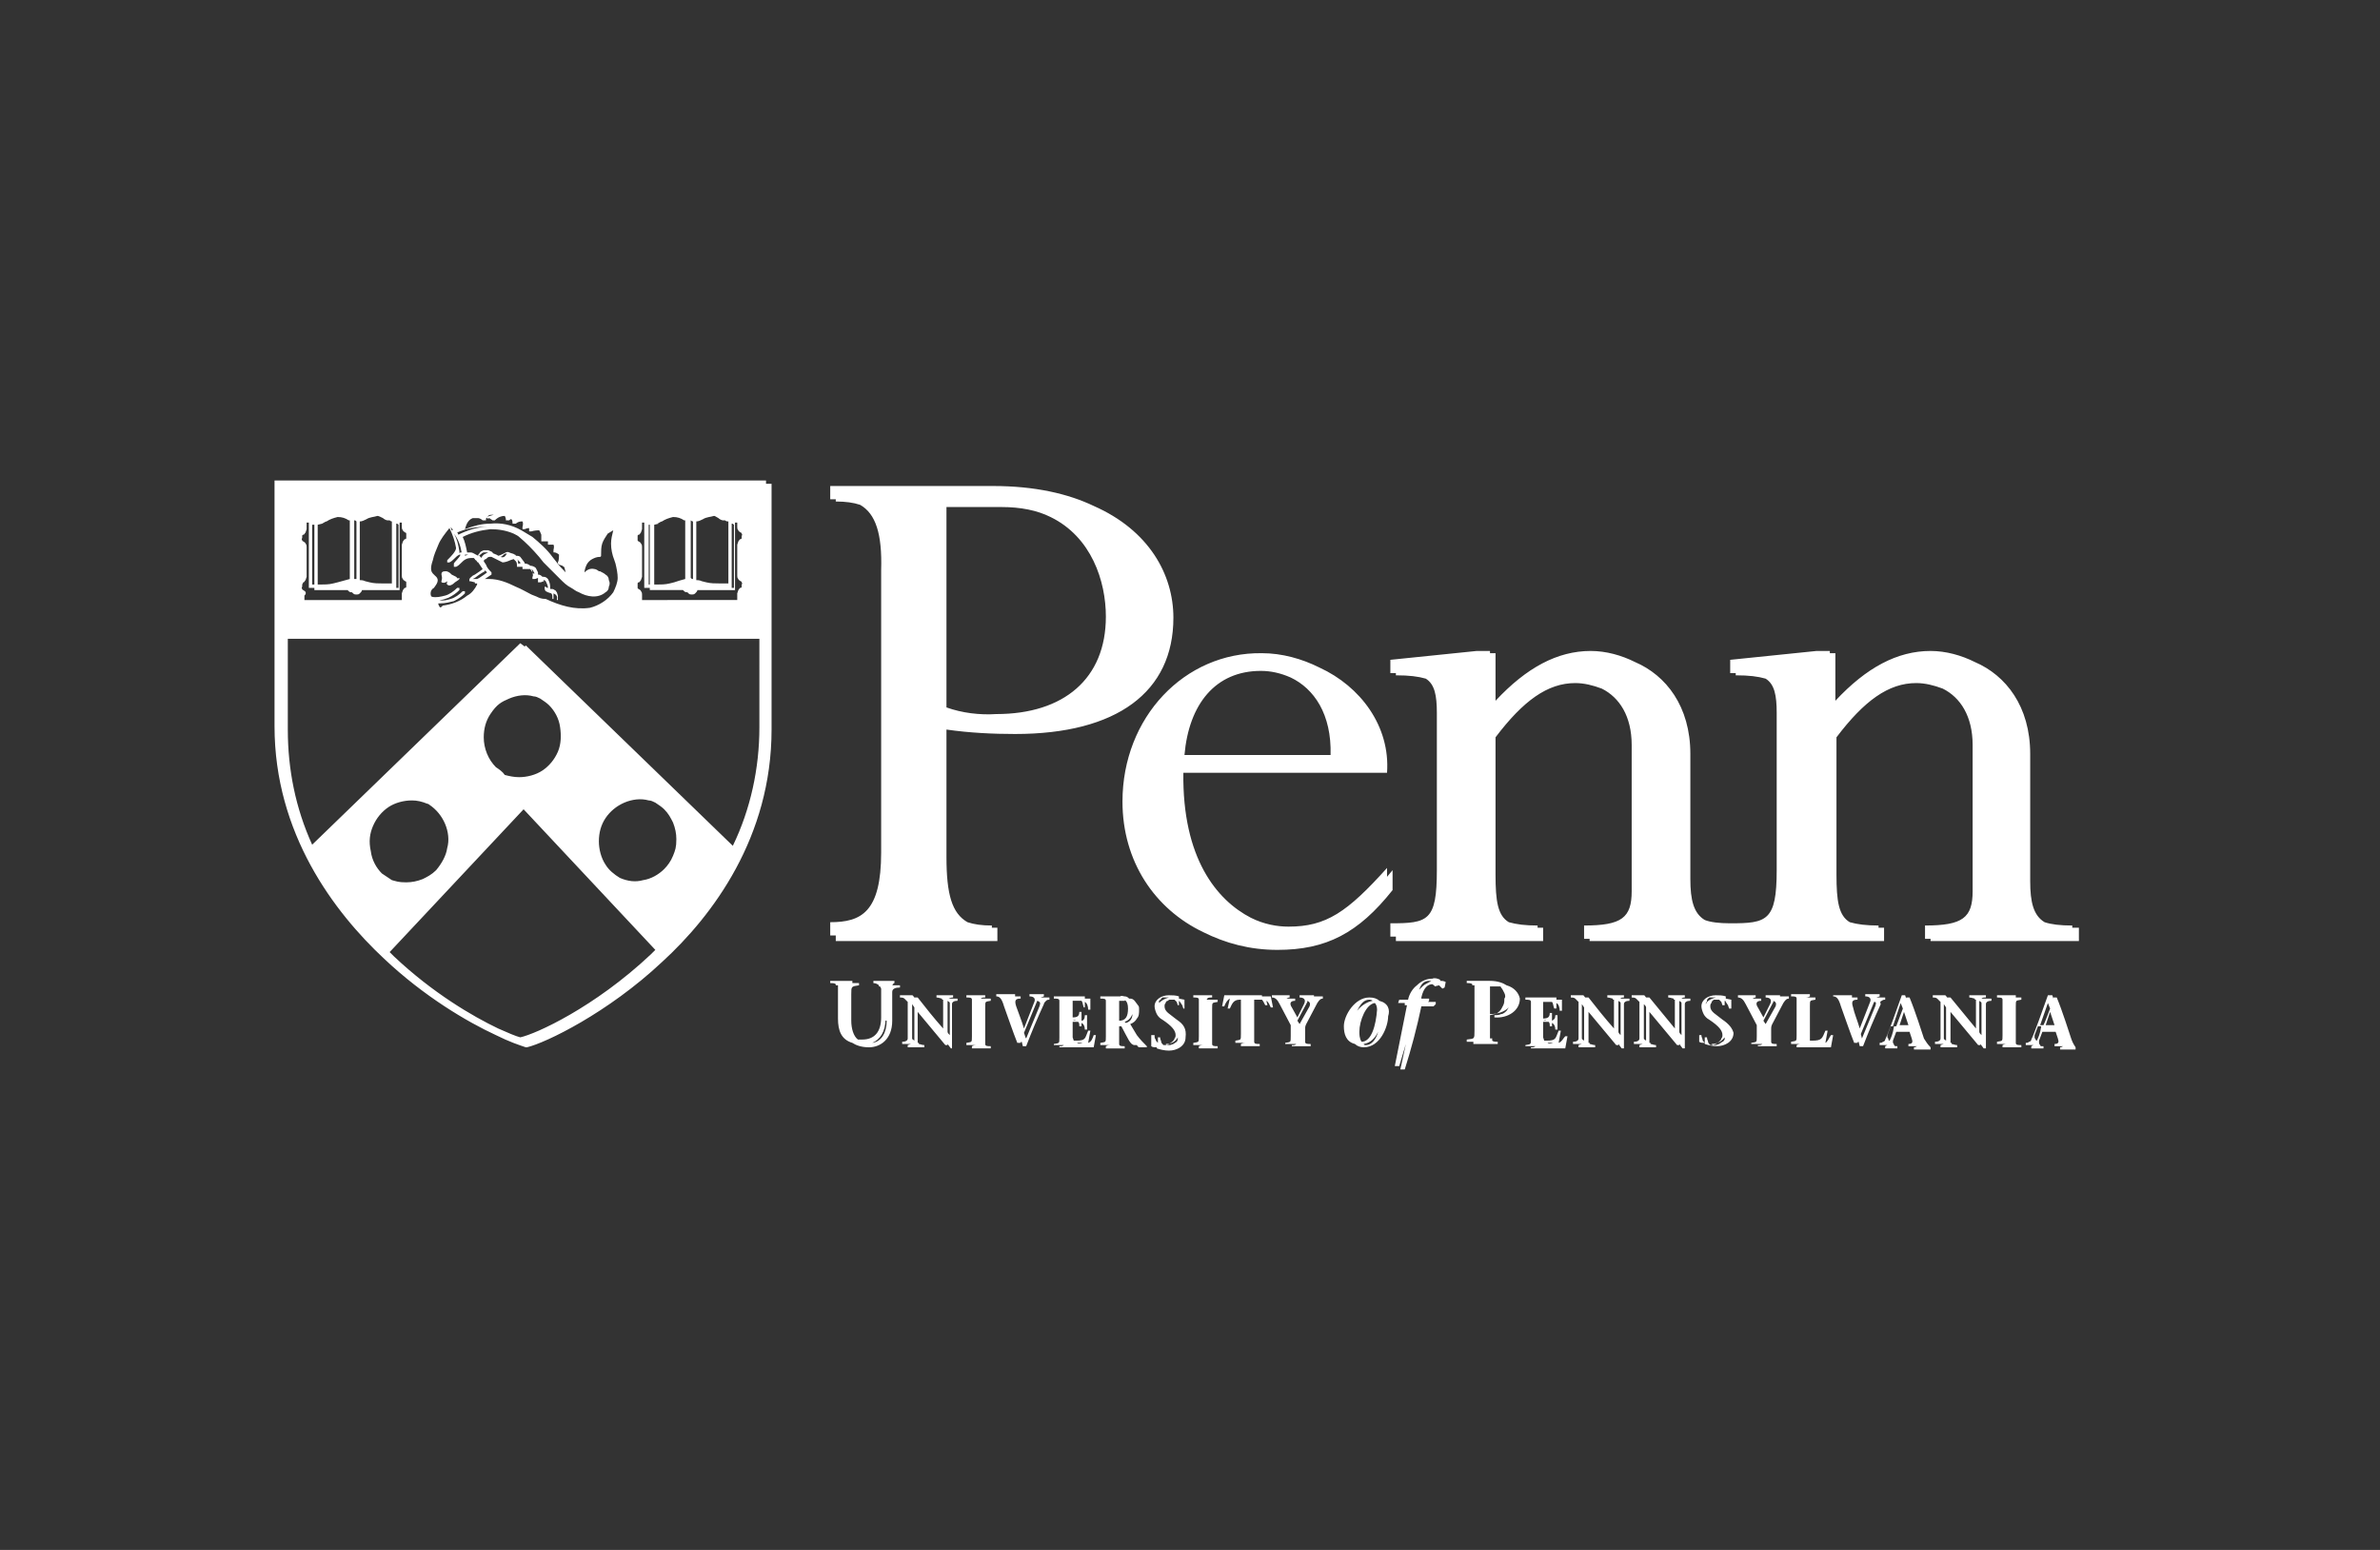<svg xmlns="http://www.w3.org/2000/svg" viewBox="0 0 215 140"><rect x="0" y="0" width="215" height="140" fill="#333333" stroke="none"/><path d="M101.4 72.4c0 5.4 2.9 9.7 7.3 11.8 2 1 4.2 1.6 6.7 1.6 4.4 0 7.3-1.5 10.4-5.4v-1.8l-.5.6v-.8c-3.6 4-5.5 5.3-8.9 5.3-1 0-2.2-.2-3.4-.8-3.1-1.6-6.2-5.4-6.1-13.1h18.4c.3-4.2-2.4-7.8-6.1-9.5-1.6-.8-3.4-1.3-5.2-1.3-7-.1-12.6 5.8-12.6 13.4m18.8-4.2H107c.4-4.6 2.8-7.6 6.9-7.6q1.35 0 2.7.6c2.1 1 3.7 3.3 3.6 7M80.8 88.8v-.2h-1.9v.2c.2 0 .4.1.5.2v.1h.1l.1.2v2.6c0 1.3-.6 2-1.7 2h-.4c-.4-.3-.6-1-.6-1.7v-2.4c0-.7 0-.7.7-.8v-.2h-.8.2v-.2h-2v.2c.2 0 .4 0 .5.1v.1h.2v3c0 1.1.3 1.9 1.3 2.2.3.2.8.4 1.5.4 1 0 2.1-.7 2.1-2.4v-2.6c0-.3.3-.4.7-.4V89h-.7c.1-.1.1-.2.2-.2m-.7 3.4c0 1.1-.5 1.9-1.3 2 .7-.3 1.2-1 1.2-2.2v-2.6 2.8zm6-2.1v-.2h-1.5v.2c.2 0 .4.1.5.1v.1h.1v2.6c-.8-.9-1.6-1.9-2.3-2.8h-.3c-.1-.1-.1-.2-.2-.2h-1.1v.2c.1 0 .3 0 .4.1l.1.1.2.2v3.3c0 .2-.2.3-.5.3v.2h.8l-.3.1v.2h1.5v-.2c-.2 0-.4-.1-.5-.1v-.1h-.1v-2.8l2.5 3h.2v-.1l.3.4h.1v-4c0-.2.2-.3.5-.3v-.2h-.8c.2-.1.3-.1.4-.1m-3.5 3.6v.3c-.1-.1-.2-.1-.2-.2v-3.1l.2.3zm3.2-.2c-.1-.1-.2-.2-.2-.3v-2.8c.1.1.2.1.2.2zm3.2-3.4v-.2h-1.7v.2c.3 0 .5 0 .5.2v3.3c0 .6 0 .5-.5.6v.2h.9c-.1 0-.2 0-.4.1v.2h1.7v-.2c-.3 0-.5 0-.5-.2V91c0-.6 0-.5.5-.6v-.2h-.9c.1-.1.2-.1.4-.1m5.3-.1v-.2H93v.2c.4 0 .6.2.4.6l-.9 2.3c-.2-.7-.5-1.4-.7-2s0-.7.4-.7V90h-.8.3v-.2H90v.2c.3 0 .5.2.7.9.4 1.1.8 2.3 1.2 3.3h.3s0-.1.1-.1l.1.4h.3c.5-1.3 1-2.5 1.6-3.8 0-.1.1-.2.2-.3s.2-.1.3-.1v-.2H94zm-.4.9-1.2 2.9c-.1-.1-.1-.3-.2-.5l1.2-2.9c.3.1.3.2.2.5m15.6-.8v-.2h-1.7v.2c.3 0 .5 0 .5.2v3.3c0 .6 0 .5-.5.6v.2h.9c-.1 0-.2 0-.4.1v.2h1.7v-.2c-.3 0-.5 0-.5-.2v-3.2c0-.6 0-.5.5-.6v-.2h-1c.1-.2.2-.2.5-.2m9.2 0v-.2h-1.3v.2c.4 0 .6.2.4.6l-.6 1.2-.5-.9c-.2-.3-.2-.6.3-.6v-.2h-.8c.1 0 .1-.1.3-.1v-.2h-1.6v.2c.3 0 .5.2.7.6l1 1.9v1c0 .6 0 .5-.5.6v.1h1c-.1.1-.2.1-.4.1v.1h1.7v-.2c-.3 0-.5 0-.5-.2V93c0-.2 0-.3.1-.5l1-1.9c.2-.3.3-.4.5-.4V90h-.8c-.2.1-.1.1 0 .1m-.4.8-.9 1.6-.2-.3.9-1.7v-.1c.2.1.3.2.2.5m11.8-2.4c-.2-.1-.5-.2-.7-.1-.5 0-1 .2-1.4.6-.4.3-.7.8-.8 1.3h-.8l-.1.3h.6v.2h.2l-1.1 5.5h.4l.6-2-.5 2.3h.4q.9-2.85 1.5-5.7h1.1l.2-.2v-.2h-.7l.1-.1v-.2h-.7v-.1c.2-.9.6-1.2 1-1.2.1.1.2.1.2.2l.4-.1.3.3.2-.1.1-.5c-.2-.1-.3-.1-.5-.1zm-1.6.6-.3.3c.2-.6.5-.8.9-.8h.2c-.3.2-.6.3-.8.5m18.2 1v-.2h-1.5v.2c.2 0 .4.1.5.1v.1h.1v2.6c-.8-.9-1.6-1.9-2.3-2.8h-.3c-.1-.1-.1-.2-.2-.2h-1.1v.2c.1 0 .3 0 .4.1l.1.1.2.2v3.3c0 .2-.2.3-.5.3v.2h.8l-.3.1v.2h1.5v-.2c-.2 0-.4-.1-.5-.1v-.1h-.1v-2.8l2.5 3h.2v-.1l.3.4h.2v-4c0-.2.2-.3.5-.3v-.2h-.8c0-.1.2-.1.3-.1m-3.6 3.6v.3c-.1-.1-.2-.1-.2-.2v-3.1l.2.3zm3.3-.2c-.1-.1-.2-.2-.2-.3v-2.8c.1.1.2.1.2.2zm5.8-3.4v-.2h-1.5v.2c.2 0 .4.1.5.1v.1h.1v2.6l-2.3-2.8h-.3c-.1-.1-.1-.2-.2-.2h-1.1v.2c.1 0 .3 0 .4.1l.1.1.2.2v3.3c0 .2-.2.3-.5.3v.2h.8l-.3.1v.2h1.5v-.2c-.2 0-.4-.1-.5-.1v-.1h-.1v-2.8l2.5 3h.2v-.1l.3.4h.2v-4c0-.2.2-.3.5-.3v-.2h-.8c.1-.1.2-.1.3-.1m-3.5 3.6v.3c-.1-.1-.2-.1-.2-.2v-3.1c.1.1.2.2.2.3zm3.2-.2c-.1-.1-.2-.2-.2-.3v-2.8c.1.1.2.1.2.2zm8.9-3.4v-.2h-1.3v.2c.4 0 .6.2.4.6l-.6 1.2-.5-.9c-.2-.3-.2-.6.3-.6v-.2h-.8c.1 0 .1-.1.3-.1v-.2H157v.2c.3 0 .5.2.7.6l1 1.9v1c0 .6 0 .5-.5.6v.1h1c-.1.1-.2.1-.4.1v.1h1.7v-.2c-.3 0-.5 0-.5-.2V93c0-.2 0-.3.1-.5l1-1.9c.2-.3.3-.4.5-.4V90h-.8c-.2.1-.1.1 0 .1m-.4.8-.9 1.6-.2-.3.9-1.7v-.1c.2.1.3.2.2.5m19-.8v-.2h-1.5v.2c.2 0 .4.1.5.1v.1h.1v2.6l-2.3-2.8h-.3c-.1-.1-.1-.2-.2-.2h-1.1v.2c.1 0 .3 0 .4.1l.1.1.2.2v3.3c0 .2-.2.3-.5.3v.2h.8l-.3.1v.2h1.5v-.2c-.2 0-.4-.1-.5-.1v-.1h-.1v-2.8l2.5 3h.2v-.1l.3.4h.2v-4c0-.2.2-.3.5-.3v-.2h-.9c.1-.1.2-.1.4-.1m-3.6 3.6v.3c-.1-.1-.2-.1-.2-.2v-3.1l.2.3zm3.2-.2c-.1-.1-.2-.2-.2-.3v-2.8c.1.1.2.1.2.2zm3.1-3.4v-.2h-1.7v.2c.3 0 .5 0 .5.2v3.2c0 .6 0 .5-.5.6v.2h.9c-.1 0-.2 0-.4.1v.2h1.7v-.2c-.3 0-.5 0-.5-.2v-3.3c0-.6 0-.5.5-.6v-.2h-.9zM75.5 85h14.6v-1.2h-.5v-.2c-.9 0-1.6-.1-2.2-.3-1.4-.8-1.9-2.5-1.9-5.9V65.9c2.1.3 4.2.4 6.2.4 9.2 0 14.3-3.8 14.3-10.5 0-3.9-2.2-7.9-7.2-10.1-2.3-1.1-5.3-1.8-9.1-1.8H75v1.2h.5v.2c.9 0 1.6.1 2.2.3 1.4.8 2 2.6 1.9 5.9V77c0 5.4-1.8 6.3-4.6 6.3v1.2h.5zm24.4-29.3c0 5.6-3.8 8.8-9.9 8.8-1.5.1-3.1-.1-4.5-.6V45.8h5c1.7 0 3.2.3 4.4.9 3.7 1.8 5 5.8 5 9m87.3 28.1v-.2c-1.1 0-1.9-.1-2.5-.3-1-.6-1.3-1.8-1.3-3.7V68.1c0-4.3-2.2-7.1-5-8.3-1.2-.6-2.6-1-4-1-3 0-5.8 1.5-8.6 4.5V59h-.5v-.2h-1.2l-7.8.8v1.2h.5v.2c1.2 0 2 .1 2.7.3.8.5 1 1.5 1 3.1v14.2c0 4.6-.9 4.8-4.2 4.8-1 0-1.8-.1-2.3-.3-1-.6-1.3-1.8-1.3-3.7V68.1c0-4.3-2.2-7.1-5-8.3-1.2-.6-2.6-1-4-1-3 0-5.8 1.5-8.6 4.5V59h-.5v-.2h-1.2l-7.8.8v1.2h.5v.2c1.2 0 2 .1 2.7.3.8.5 1 1.5 1 3.1v14.2c0 4.6-.8 4.8-4.2 4.8v1.2h.5v.4h13.3v-1.2h-.5v-.2c-1.1 0-1.9-.1-2.6-.3-1-.6-1.2-1.9-1.2-4.3V66.6c2.5-3.3 4.7-4.9 7.2-4.9.8 0 1.6.2 2.4.5 1.6.8 2.7 2.5 2.7 5.1v13.2c0 2.4-.9 3.1-4.3 3.1v1.2h.5v.2h26.6v-1.2h-.5v-.2c-1.1 0-1.9-.1-2.6-.3-1-.6-1.2-1.9-1.2-4.3V66.6c2.5-3.3 4.7-4.9 7.2-4.9.8 0 1.6.2 2.4.5 1.6.8 2.7 2.5 2.7 5.1v13.2c0 2.4-.9 3.1-4.3 3.1v1.2h.5v.2h13.4v-1.2zM98.3 94.2l.2-1.1h-.2c-.3.7-.2.9-1.1.9H97l-.1-.3v-1.4h.5c.1.1.1.2.1.4h.2v-.3q.3.15.3.6h.2v-1.3H98c0 .3-.1.5-.3.5v-.8h-.2c0 .4-.2.5-.6.5v-1.5h.8c.1.1.1.3.2.6h.1v-.5c.2.1.3.4.3.7h.2v-1H98V90h-2.8v.2c.3 0 .5 0 .5.2v3.3c0 .6 0 .5-.5.6v.1h.9c-.1.1-.2.1-.4.1v.1h3.1l.2-1.1h-.2c-.1.3-.2.6-.5.7m-1.4-2.1c.1 0 .2 0 .3.1zm.4-2h1zm0 4.1h.9-.4c-.3.1-.4.1-.5 0m4.8-1.7c.3-.1.5-.3.6-.5.2-.2.2-.5.2-.8 0-.2 0-.3-.1-.4l-.3-.4c-.1-.1-.2-.2-.4-.2h-.1c-.1-.1-.2-.2-.4-.2-.1 0-.3-.1-.4 0h-1.8v.2c.3 0 .5 0 .5.2v3.2c0 .6 0 .5-.5.6v.2h.9c-.1 0-.2 0-.4.1v.2h1.7v-.2c-.3 0-.5 0-.5-.2v-1.6h.2c.6 1.1.8 1.7 1.2 1.7h.2c.1.2.2.2.3.2h.6v-.1c-.3-.3-.6-.6-.9-1zm-.4-.1-.1-.1c.3-.1.5-.3.6-.5l.1-.2c0 .4-.2.7-.6.8m0-2c.1.1.2.3.2.7 0 .7-.2 1.1-.8 1.1v-1.8h.5c0-.1.1 0 .1 0m-.6-.3h.8zm0 2.3h.1zm5.2-.3c-.6-.5-1.1-.7-1.1-1.2 0-.1 0-.2.1-.3 0-.1.1-.2.2-.2.1-.1.1-.1.2-.1h.4l.2.2.1.3h.1v-.4l.1.1.2.3.1.3h.1v-.8l-.5-.1V90c-.3-.1-.6-.1-.9-.1-.7 0-1.3.4-1.3 1 0 .2.1.5.2.7s.3.4.5.5c.9.6 1.2 1 1.2 1.4 0 .1 0 .2-.1.3 0 .1-.1.2-.2.3l-.3.2-.3.1h-.2c-.1-.1-.2-.2-.2-.3s-.1-.2-.1-.4h-.2v.5c-.1-.1-.2-.2-.2-.3-.1-.1-.1-.2-.1-.4h-.3v1c.1.1.3.1.5.1v.1c.3.1.7.2 1.1.2.7 0 1.5-.4 1.5-1.2.1-.8-.2-1.2-.8-1.6m-1.4-1.9c.1-.1.1-.1.2-.1h.5c-.4.1-.7.3-.9.5v-.2c.1-.1.2-.1.2-.2m1.4 3.9-.3.2-.3.1c-.1 0-.3 0-.4-.1.5 0 .9-.2 1.1-.6v.1c0 .2-.1.3-.1.3m7.7-4v-.2h-3.4l-.2 1h.2c.1-.3.3-.6.5-.7l-.2.9h.2c.2-.4.3-.8.9-.8h.1v3.1c0 .6 0 .5-.5.6v.2h.9c-.1 0-.2 0-.4.1v.2h1.7v-.2c-.3 0-.5 0-.5-.2v-3.8h.7c.1.1.2.3.3.5h.2l-.1-.4c.2.1.3.4.4.6h.2l-.2-1h-.8zm-2.8 0h.8zm1.3 0h.8zm12.1.3q-.3-.3-.9-.3c-1.3 0-2.3 1.6-2.3 2.6 0 .7.2 1.4 1 1.6.2.2.5.3.8.3 1.5 0 2.2-1.9 2.2-2.8.2-.6 0-1.2-.8-1.4m-1.6 3.7c-.2-.3-.2-.7-.2-.9 0-1 .6-2.5 1.4-2.6.1.1.2.3.2.6-.1 1.4-.5 2.9-1.4 2.9m.7-3.8s.2 0 .3.1c-.5.1-1 .4-1.4.9.3-.6.6-1 1.1-1m-.3 4.1c-.1 0-.2 0-.2-.1.6-.1 1-.5 1.3-1.1-.2.7-.6 1.2-1.1 1.2m12.7-5.4c-.3-.2-.8-.4-1.5-.4h-2.1v.2c.2 0 .4 0 .5.1v.1h.2v4.1c0 .8 0 .7-.7.8v.2h.8-.2v.2h2.2v-.2c-.2 0-.4 0-.5-.1v-.2h-.2v-2.2c.7 0 1.3-.2 1.7-.6l-.2.3c-.1.1-.3.3-.5.3-.2.1-.4.1-.6.1v.2c1.2.1 2.3-.6 2.3-1.7-.1-.5-.5-1-1.2-1.2m-.3 1.8c-.1.2-.2.4-.3.5s-.3.3-.5.3l-.4.1v-2.6h.9s.1 0 .1.1c.1.1.2.3.3.5s.1.4 0 .5c0 .2 0 .4-.1.6m5 3.4.2-1.1h-.2c-.3.7-.2.9-1.1.9h-.2l-.1-.3v-1.4h.5c.1.1.1.2.1.4h.2v-.3q.3.15.3.6h.2v-1.3h-.2c0 .3-.1.4-.3.5v-.7h-.2c0 .4-.2.5-.6.5v-1.5h.8c.1.1.1.3.2.6h.2v-.5c.2.1.3.4.3.7h.2v-1h-.5v-.2h-2.8v.2c.3 0 .5 0 .5.2v3.3c0 .6 0 .5-.5.6v.1h.9c-.1.1-.2.1-.4.1v.1h3.1l.2-1.1h-.2c-.2.2-.3.5-.6.6m-1.4-2.1c.1 0 .2 0 .3.1zm.3-2h1zm.1 4.1h.9-.4c-.3.1-.4.1-.5 0m15.8-2.1c-.6-.5-1.1-.7-1.1-1.2 0-.1 0-.2.1-.3 0-.1.1-.2.1-.2.1-.1.1-.1.2-.1h.4l.2.2.1.3h.2v-.4s.1 0 .1.1l.2.3.1.3h.2v-.8l-.5-.1V90c-.3-.1-.6-.1-.9-.1-.7 0-1.3.4-1.3 1 0 .2.1.5.2.7s.3.4.5.5c.9.6 1.2 1 1.2 1.4 0 .1 0 .2-.1.3 0 .1-.1.2-.2.3l-.3.2-.3.1h-.2c-.1-.1-.2-.2-.2-.3s-.1-.2-.1-.4h-.2v.5c-.1-.1-.2-.2-.2-.3s-.1-.2-.1-.4h-.2v.6c.1.1.3.1.5.1v.1c.3.1.7.2 1.1.2.7 0 1.5-.4 1.5-1.2-.1-.4-.4-.8-1-1.2m-1.3-1.9c.1-.1.1-.1.2-.1h.5c-.4.1-.8.3-.9.6 0-.1 0-.2.1-.2 0-.2 0-.2.1-.3m1.3 3.9-.3.2-.3.1c-.1 0-.3 0-.4-.1q.75 0 1.2-.6v.2c-.1.1-.1.2-.2.2m9.3.1.2-1.1h-.2c-.3.7-.3.9-1.2.9h-.2v-3.1c0-.6 0-.5.5-.6v-.2h-.9c.1 0 .2 0 .4-.1v-.2h-1.7v.2c.3 0 .5 0 .5.2v3.3c0 .6 0 .5-.5.6v.2h.9c-.1 0-.2 0-.4.1v.2h3.1l.2-1.1h-.2c-.2.3-.3.6-.5.7m-1.1.1h.9zm6.2-3.9c.1-.1.2-.1.3-.1v-.2h-.8l.3-.1v-.2h-1.3v.2c.4 0 .6.2.4.6l-.9 2.3c-.2-.7-.5-1.4-.6-1.9-.2-.6 0-.7.4-.7v-.2h-.8.3v-.2h-1.7v.1c.3 0 .5.2.7.9.4 1.1.8 2.3 1.2 3.3h.3s0-.1.1-.1l.1.4h.3c.5-1.3 1-2.5 1.6-3.8-.1-.2 0-.3.1-.3m-.6.5-1.2 2.9-.1-.4 1.2-2.9c.2 0 .2.1.1.4m4.4 2.9c-.2-.6-.8-2.5-1.3-3.7h-.3v.1l-.1-.3h-.3c-.5 1.4-1.2 3.4-1.5 4 0 .1-.1.2-.2.2-.1.1-.2.1-.3.1v.2h.7l-.2.1v.2h1.1v-.2h-.2l-.1-.1s0-.1-.1-.2V94l.3-.8h1.2l.2.6c.1.3.1.5-.3.5v.2h.8c-.1 0-.1.1-.3.1v.2h1.5v-.2c-.3-.3-.4-.5-.6-.8m-1.4-1.2h-.8l.4-1.2zm-.7-2 .2.5-.6 1.6h-.3zm-1 3.4s-.1 0-.1-.1c0 0 0-.1-.1-.2v-.2l.3-.8h.3c-.1.7-.3 1.1-.4 1.3m.8-1.2h1zm15.6 1c-.2-.6-.8-2.5-1.3-3.7h-.3v.1l-.1-.3h-.4c-.5 1.4-1.2 3.4-1.5 4 0 .1-.1.2-.2.2-.1.1-.2.1-.3.1v.2h.7l-.2.1v.2h1.1v-.2h-.2c-.1 0-.1-.1-.1-.1s-.1-.1-.1-.2V94l.3-.8h1.2l.2.6c.1.3.1.5-.3.5v.2h.8c-.1 0-.1.1-.3.1v.2h1.4v-.2c-.2-.3-.3-.5-.4-.8m-1.5-1.2h-.8l.4-1.2zm-.6-2 .2.5c-.2.5-.4 1.1-.6 1.5h-.3zm-1 3.4s-.1 0-.1-.1c0 0-.1-.1-.1-.2v-.2l.3-.8h.3c-.1.7-.3 1.1-.4 1.3m.7-1.2h1zM41.3 52.2l-.1-.1-.4-.2-.1-.1c-.1-.1-.3-.2-.4-.2-.2 0-.5 0-.4.4s-.1.5 0 .6c.2.1.4 0 .5-.1 0 .2-.1.2 0 .3.2.2.5 0 .7-.2l.3-.2.1-.1v-.1s-.2.1-.2 0m27.9-8.5v-.3H24.8v22.2c0 9.7 5.4 16.8 9.9 21 3.6 3.4 7.5 5.7 10.1 6.9 1.2.6 2.1.9 2.7 1.1h.1c1.7-.4 7.3-3.1 12.2-7.7 4.6-4.2 9.9-11.3 9.9-21V43.7zm-4.3 3.1c.1.1.3.2.4.2h.2c.1.1.2.1.3.1v5.6H65c-.4 0-.8 0-1.2-.1l-.4-.1c-.2-.1-.4-.1-.5-.1v-5.3c.2 0 .4-.1.6-.2.3-.2.7-.2 1-.3.1 0 .2.1.4.2m-2.3.3v5.2c-.1 0-.1 0-.2-.1V47s.1.1.2.1m-4 .3h.1v5.4h-.1zm.5 0 .4-.1h-.1c.2-.1.3-.2.4-.2.3-.2.6-.3 1-.4.4 0 .7.1 1 .3h.1v5.3c-.4.1-.7.2-1 .3l-.4.1c-.4.1-.8.1-1.2.1h-.2zm7-.1c.1 0 .1 0 .2.1v5.7h-.2zm-8.2 6.1c0-.1-.1-.1-.2-.2-.1 0-.1-.1-.1-.1v-.4c0-.1.1-.1.1-.1.1 0 .1-.1.2-.2l.1-.3v-2.7c0-.1 0-.2-.1-.3 0-.1-.1-.1-.2-.2-.1 0-.1-.1-.1-.1v-.4c0-.1.1-.1.1-.1.1 0 .1-.1.2-.2l.1-.3v-.6h.2v5.9h.5v.2h3l.1.1c.1.1.2.1.3.1l.1.1c.1.1.2.1.3.1s.2 0 .3-.1.2-.2.2-.3h3.4v-6.1h.2v.4c0 .1 0 .2.1.3 0 .1.1.1.2.2.1 0 .1.1.1.1s.1.1 0 .2v.2c0 .1-.1.1-.1.1-.1 0-.1.1-.2.2l-.1.3V52c0 .1 0 .2.1.3 0 .1.1.1.2.2.1 0 .1.1.1.1s.1.1 0 .2v.2c0 .1-.1.1-.1.1-.1 0-.1.1-.2.2l-.1.3v.6H58v-.4c0-.2 0-.3-.1-.4m-9.4.5-.5-.2c-.4-.2-.9-.5-1.4-.7-.8-.4-1.6-.7-2.4-.7h-.4l.6-.4v-.2c-.2-.2-.4-.4-.5-.7l-.2-.3c0-.1.1-.2.2-.2.1-.1.2-.2.3-.2h.2l.4.2.6.3c.2 0 .5-.1.7-.2l.3-.1.2.2c.1.1.1.3.1.4v.1h.5v.2h.7l.2.3c0 .1.1.3 0 .4v.2h.2s.1 0 .3-.1v.4h.2s.1 0 .3-.1c.1.1.1.3.1.5s0 .3.1.4l.2.1.3.1c.1.1.1.2.1.5h.1v-.5c.2.1.4.2.3.6h.1v-.4l-.1-.3c-.1-.1-.1-.2-.2-.2-.1-.1-.2-.1-.3-.1h-.1V53c0-.3-.1-.5-.2-.7-.1-.1-.2-.2-.4-.2H49c-.1-.1-.2-.2-.4-.2v-.2l-.2-.4c-.1-.1-.3-.2-.5-.2-.1-.1-.3-.2-.5-.2 0-.1-.1-.2-.1-.2l-.3-.4c-.1-.1-.3-.1-.4-.1 0 0 0-.1-.1-.1-.1-.1-.3-.1-.5-.2s-.3 0-.5.1-.4.2-.5.2c-.1-.1-.2-.1-.4-.2 0 0-.1 0-.1-.1-.1-.1-.2-.1-.4-.2h-.4c-.2.1-.3.1-.4.3-.1.1-.1.1-.1.2l-.2-.1c-.2-.1-.3-.2-.5-.2h-.3c-.1-.5-.2-1-.4-1.4.8-.4 1.6-.6 2.5-.7.7 0 1.4.1 2.1.4.2.1.4.2.5.3q.9.75 1.8 1.8l.4.5 1.5 1.5c.3.3.6.6 1 .8.2.1.4.3.7.4.7.4 1.7.6 2.4 0 .2-.1.3-.3.3-.5q.15-.3 0-.6c0-.2-.1-.4-.3-.5-.1-.1-.3-.2-.5-.3h-.1c-.1-.1-.3-.2-.4-.2-.4-.1-.7.1-.9.3 0-.2.1-.5.2-.7s.3-.4.5-.5.4-.2.7-.2c0 0 .1 0 .1-.1v-.1c0-.3 0-.7.1-1s.3-.6.5-.9l.5-.3c-.1.4-.2.8-.2 1.2q0 .75.3 1.5l.1.3c.1.4.2.9.2 1.3s-.2.9-.4 1.3c-.5.7-1.3 1.2-2.1 1.4-1.4.2-2.7-.2-4-.8-.4 0-.6-.1-.8-.2M44 46.8c.1.1.1 0 .2 0l.3.2h.2c.3-.3.6-.4.9-.4.1.2.1.3.1.3v.1h.3c.1-.1.1-.1.2-.1.1.1.1.3.1.3v.1h.3c.1-.1.3-.2.5-.2h.1c.1.2 0 .5 0 .5v.2h.2s.2-.1.4-.1v.3h.2s.3-.1.7-.1c.1.1.1.2.2.4v.6h.6v.3h.5c.1.2 0 .4 0 .5v.2h.1c.1 0 .3.1.4.2 0 .2 0 .5-.1.7v.1l.1.1.3.1c.1.1.2.1.2.2l.1.4c-.3-.3-.6-.6-.8-.9l-.4-.5c-.5-.7-1.2-1.3-1.8-1.8l-1-.6c-.9-.5-1.8-.7-2.8-.6-.8 0-1.5.2-2.3.5.1-.3.2-.8.7-1h.5c.1 0 .3.1.4.2h.3v-.1c0-.1.1-.2.2-.3s.2-.1.4-.1h.1c-.7.2-.7.2-.6.3m-1.7 3.3-.3.1v-.1zm6.8 2.3c.1 0 .1 0 .2.1.1.2.2.4.2.6-.1 0-.1 0-.2-.1h-.1v-.2c0-.2-.1-.3-.1-.4m-6-.1h-.4l.2-.1c.5-.4.9-.6.9-.6v-.1l.2.2c-.1.1-.4.3-.7.5zm.4-1.9-.2-.2s0-.1.1-.1c.1-.1.2-.2.3-.2h.4l-.4.2c-.1.1-.2.2-.2.3M41 48.2c.4.5.6 1.1.7 1.7-.1 0-.2 0-.2.1v-.2c-.1-.6-.2-1.1-.5-1.6m-.3-.6c.1.1.2.2.2.3h-.1s0-.1-.1-.3m.6.5c.7-.3 1.5-.5 2.3-.5h.4c-.9 0-1.8.3-2.6.7 0-.1-.1-.2-.1-.2m-1.6 6.7-.1-.2v-.1h.2c.4 0 .8-.1 1.2-.2.4-.2.7-.4 1-.7v-.2h-.2c-.3.3-.7.6-1.1.7-.3.1-.7.2-1 .1.3 0 .5-.1.8-.2.4-.2.7-.4 1-.7v-.2h-.2c-.3.3-.7.6-1.1.7s-.8.2-1.2.1c-.1-.1-.1-.2-.1-.3 0-.2.1-.4.3-.5.2-.3.6-.7.1-1.1l-.1-.1-.1-.1c-.3-.3-.1-.9 0-1.2.1-.5.3-.9.5-1.4s.6-1 1-1.5q.45.9.6 1.8c0 .3-.5.8-.7 1l-.1.1v.2h.2c.2-.1.3-.2.4-.3.2-.2.3-.3.5-.4h.1c-.1.3-.5.6-.6.8v.3h.2c.2-.1.3-.2.4-.3.2-.2.3-.3.5-.4s.4-.1.7-.1l.1.1s0 .1.1.1c.1.1.1.2.2.2l.4.6c-.1.1-.4.3-.7.5l-.2.1c-.2.2-.3.2-.3.4v.1h.1l.4.1v.1h.2v.1c-.2.4-.5.8-.9 1-.6.5-1.4.8-2.2.9-.2.2-.2.2-.3.1m5.5-4.5c.1 0 .2-.1.3-.2s.2-.1.3-.1h.1-.1c-.2.3-.3.4-.6.3m1.5.2.3.3v.1h-.2c0-.2 0-.3-.1-.4m1.3.9c.2.1.2.3.3.4h-.2c0-.1 0-.3-.1-.4m-13.4-4.6c.1.1.3.2.4.2h.2c.1.1.2.1.2.1v5.6h-.8c-.4 0-.8 0-1.2-.1l-.4-.1c-.2-.1-.4-.1-.5-.1v-5.3c.2 0 .4-.1.6-.2.3-.2.7-.2 1-.3.1 0 .3.1.5.2M32 52.3V47c.1 0 .1 0 .2.1v5.2zm-3.8-4.9h.2v5.4h-.2zm.5 0 .4-.1c.2-.1.3-.2.4-.2.3-.2.6-.3 1-.4.4 0 .7.1 1 .3h.1v5.3l-1.1.3-.4.1c-.4.1-.8.1-1.2.1h-.2zm7.1-.1c.1 0 .1 0 .2.1v5.7h-.2zm-8.2 6.2c0-.1-.1-.1-.2-.2-.1 0-.1-.1-.1-.1s-.1-.1 0-.2v-.2l.1-.2c.1 0 .1-.1.2-.2l.1-.3v-2.7c0-.1 0-.2-.1-.3 0-.1-.1-.1-.2-.2-.1 0-.1-.1-.1-.1s-.1-.1 0-.2v-.2c0-.1.1-.1.1-.1.1 0 .1-.1.2-.2l.1-.3v-.6h.2v5.9h.5v.2h3l.1.1c.1.1.2.1.3.1l.1.1c.1.1.2.1.3.1s.2 0 .3-.1.2-.2.2-.3h3.4v-6.1h.2v.4c0 .1 0 .2.1.3 0 .1.1.1.2.2.1 0 .1.1.1.1v.4c0 .1-.1.1-.1.1-.1 0-.1.1-.2.2l-.1.3V52c0 .1 0 .2.1.3 0 .1.1.1.2.2.1 0 .1.1.1.1v.4c0 .1-.1.1-.1.1-.1 0-.1.1-.2.2l-.1.3v.6h-8.8v-.4c.2-.2.1-.3.1-.3m41 12.2c0 3.7-.8 7.4-2.4 10.7L47.5 58.3l-.1.1-.4-.3-18.8 18.2C26.7 73 26 69.5 26 65.9v-8.2h42.6zm-34.9 8.9c.3-.7.8-1.3 1.4-1.7s1.4-.6 2.1-.6c.5 0 .9.1 1.4.3.1 0 .2.1.2.1.6.4 1.1 1 1.4 1.7s.4 1.5.2 2.2c-.1.7-.5 1.4-1 2-.4.4-.8.6-1.2.8q-.75.3-1.5.3c-.75 0-.9-.1-1.3-.2l-.9-.6c-.5-.5-.9-1.2-1-2-.2-.9-.1-1.6.2-2.3m11.1-5.3c-.7-.7-1.1-1.7-1.1-2.7q0-1.2.6-2.1c.6-.9 1-1.1 1.7-1.4s1.5-.4 2.2-.2c.2 0 .4.1.6.2.3.2.6.4.8.6.5.5.9 1.2 1 2 .1.7.1 1.5-.2 2.2s-.8 1.3-1.4 1.7-1.4.6-2.1.6c-.5 0-.9-.1-1.3-.2-.2-.3-.5-.5-.8-.7m11.2 10c-.5-.3-1-.7-1.3-1.2-.4-.6-.6-1.4-.6-2.1q0-1.2.6-2.1c.4-.6 1-1.1 1.7-1.4s1.5-.4 2.2-.2c.2 0 .4.1.6.2.3.2.6.4.8.6.4.4.6.8.8 1.2q.3.75.3 1.5c0 .75-.1 1-.3 1.5s-.5.9-.8 1.2c-.5.5-1.2.9-1.9 1-.7.2-1.4.1-2.1-.2m-20.4 7.1-.4-.4 12.1-12.9 11.9 12.7-.4.4C53.7 91 48.4 93.4 47 93.7c-.4-.1-1.1-.4-2-.8-2.3-1.1-5.9-3.2-9.4-6.5" style="fill:#fff"/></svg>